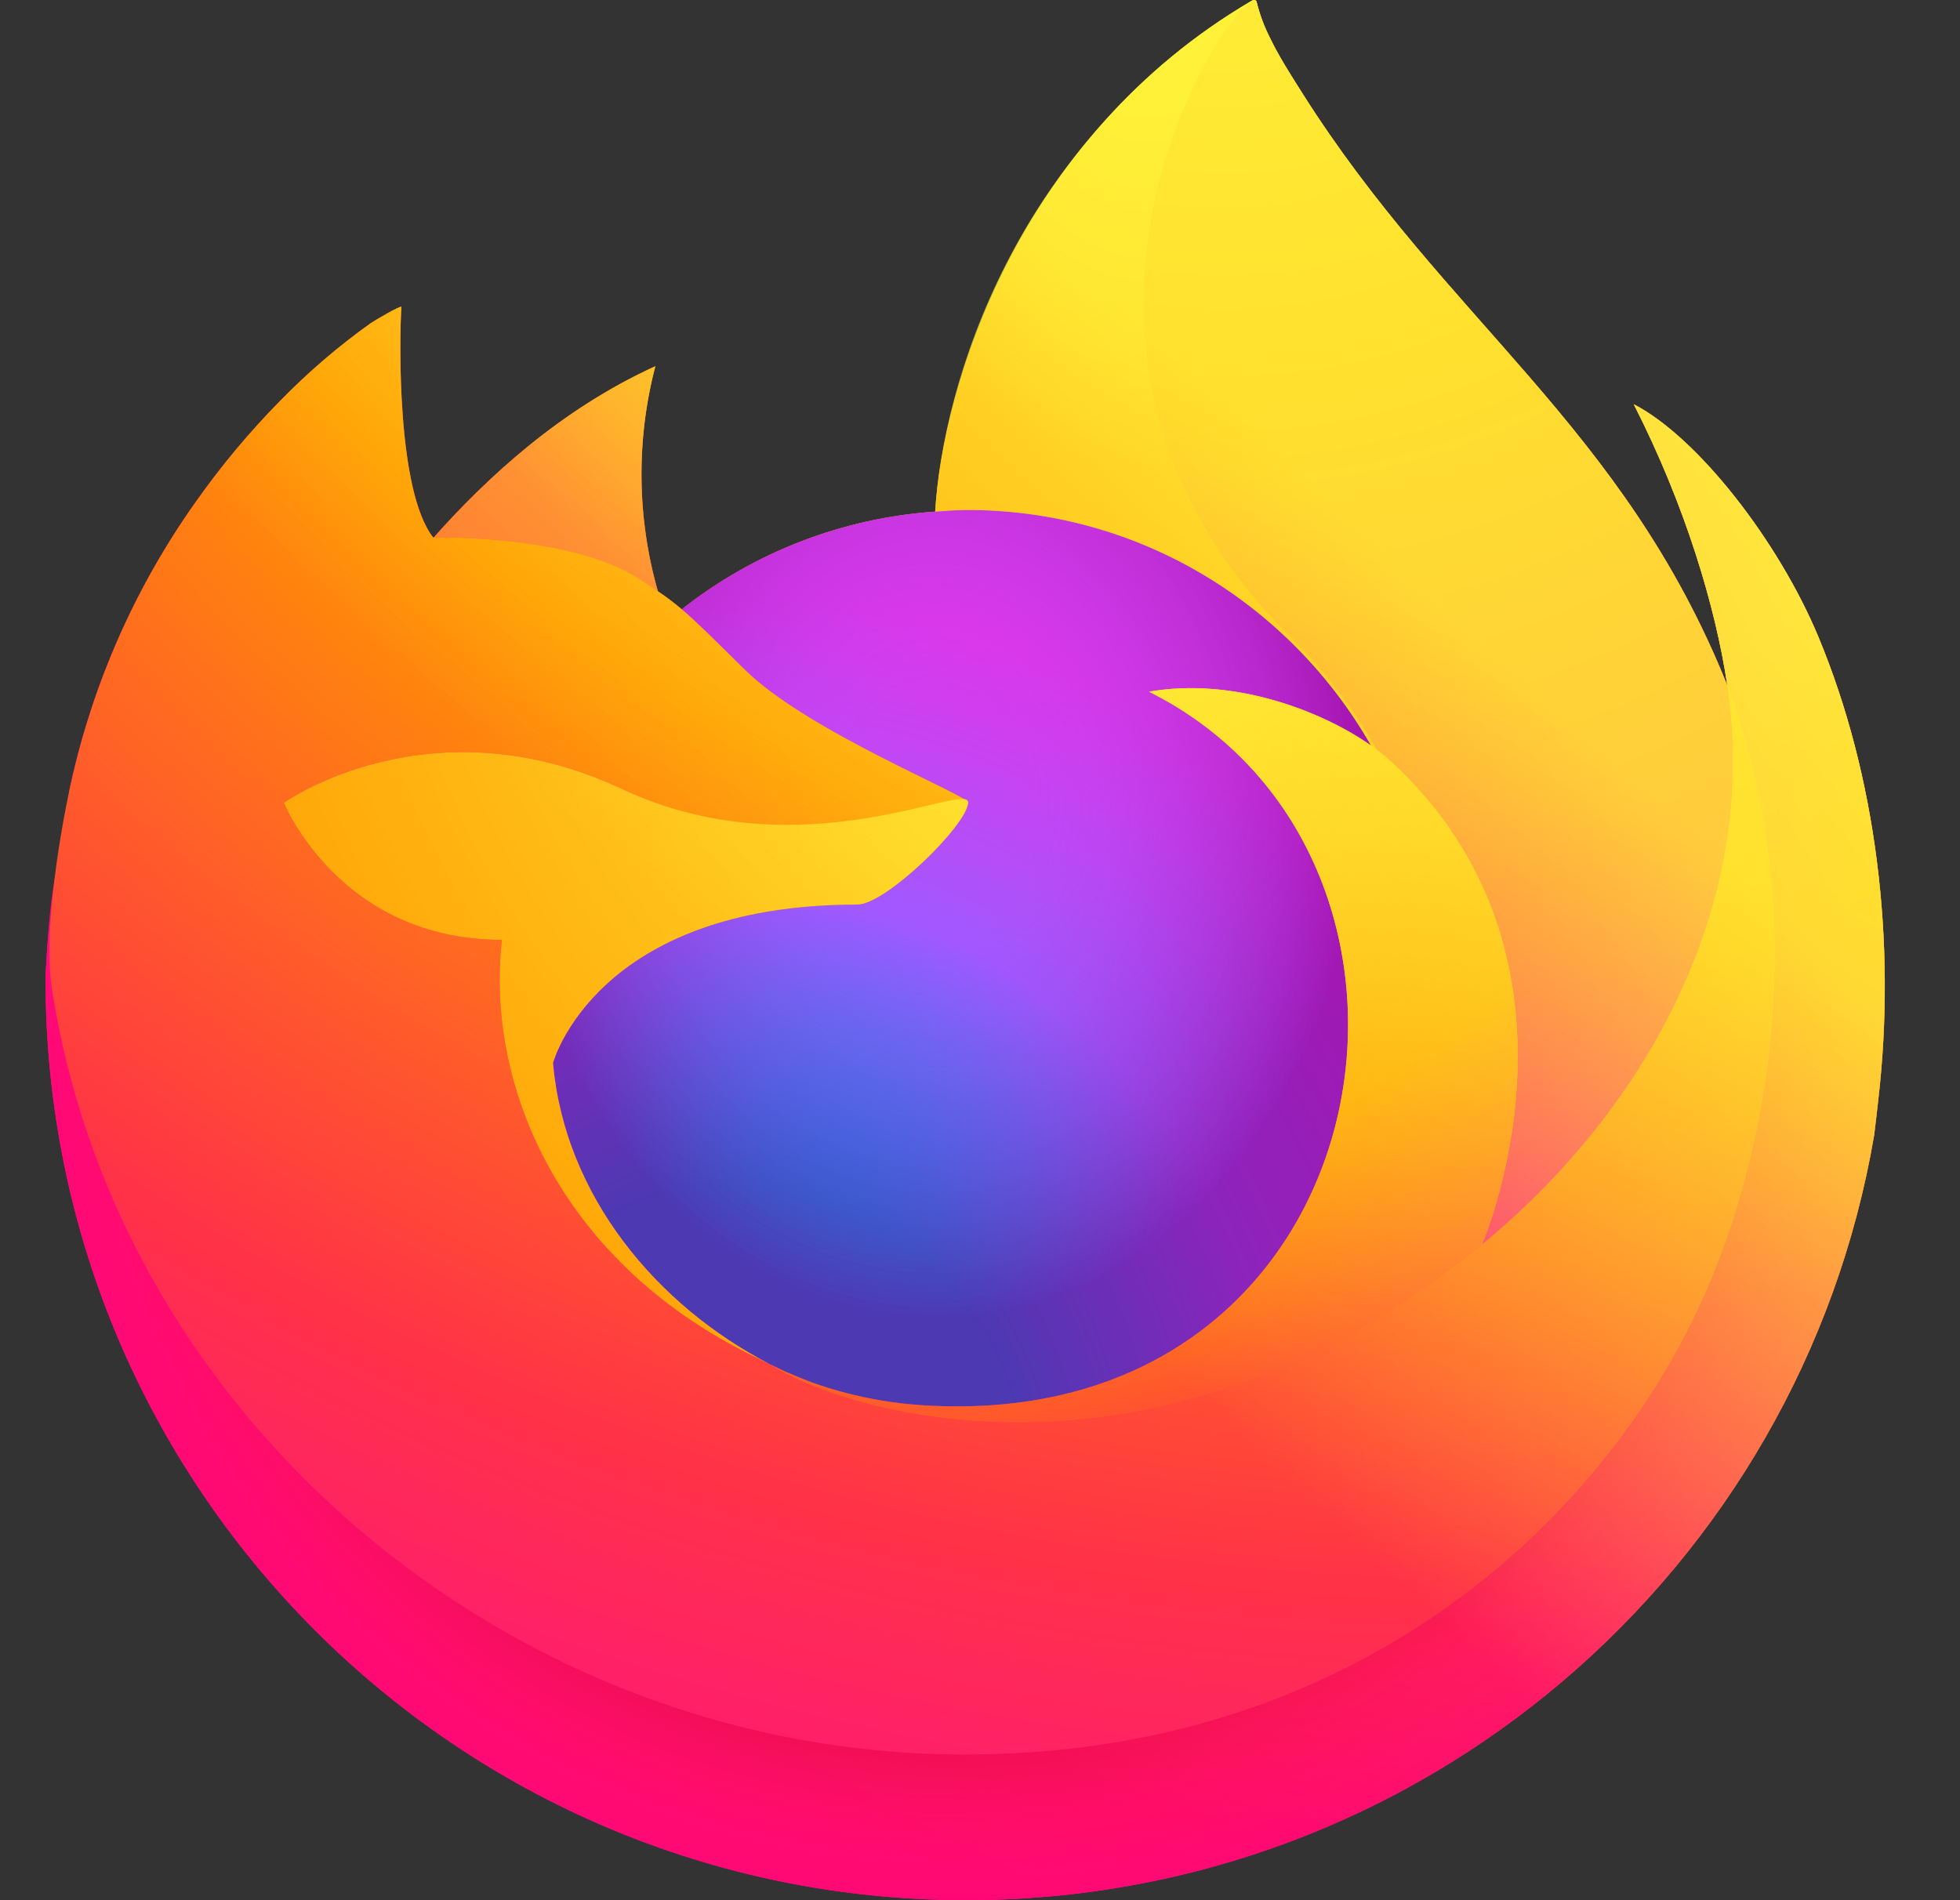 <svg width="33" height="32" viewBox="0 0 33 32" fill="none" xmlns="http://www.w3.org/2000/svg">
<rect x="0" y="0" width="33" height="32" fill="#333333" stroke="none"/>
<g clip-path="url(#clip0_1101_180882)">
<path d="M30.619 10.733C29.945 9.112 28.58 7.362 27.508 6.809C28.381 8.519 28.886 10.234 29.078 11.514C29.078 11.517 29.079 11.523 29.081 11.54C27.328 7.17 24.355 5.408 21.928 1.572C21.805 1.378 21.682 1.183 21.563 0.978C21.502 0.873 21.445 0.766 21.392 0.657C21.291 0.463 21.213 0.257 21.16 0.044C21.161 0.023 21.146 0.005 21.125 0.003C21.115 -0 21.105 -0 21.096 0.003C21.094 0.003 21.09 0.006 21.088 0.007C21.085 0.008 21.061 0.022 21.062 0.021C17.168 2.302 15.867 6.505 15.746 8.616C14.19 8.723 12.703 9.296 11.479 10.261C11.35 10.152 11.216 10.051 11.077 9.957C10.723 8.721 10.709 7.412 11.033 6.168C9.441 6.893 8.202 8.04 7.301 9.052H7.294C6.679 8.273 6.723 5.705 6.758 5.169C6.75 5.136 6.299 5.403 6.24 5.444C5.698 5.831 5.191 6.265 4.725 6.742C4.195 7.279 3.711 7.86 3.277 8.478C3.277 8.479 3.277 8.48 3.276 8.48C3.276 8.48 3.277 8.479 3.277 8.478C2.28 9.891 1.573 11.487 1.197 13.175C1.189 13.209 1.183 13.243 1.176 13.277C1.147 13.414 1.042 14.097 1.023 14.245C1.022 14.257 1.021 14.267 1.02 14.279C0.884 14.985 0.8 15.7 0.768 16.418C0.768 16.445 0.767 16.471 0.767 16.497C0.767 25.059 7.709 32 16.271 32C23.94 32 30.307 26.433 31.554 19.121C31.58 18.922 31.601 18.723 31.624 18.523C31.933 15.864 31.59 13.069 30.619 10.733ZM12.748 22.868C12.821 22.902 12.889 22.94 12.963 22.973C12.967 22.976 12.971 22.978 12.974 22.98C12.898 22.944 12.823 22.906 12.748 22.868ZM29.083 11.544L29.081 11.529C29.081 11.534 29.082 11.54 29.083 11.546L29.083 11.544Z" fill="url(#paint0_linear_1101_180882)"/>
<path d="M30.619 10.733C29.945 9.112 28.58 7.362 27.508 6.809C28.38 8.519 28.885 10.234 29.078 11.515C29.078 11.511 29.079 11.518 29.081 11.529C29.081 11.535 29.082 11.54 29.083 11.546C30.546 15.511 29.749 19.544 28.601 22.009C26.824 25.821 22.522 29.729 15.789 29.538C8.515 29.332 2.106 23.935 0.91 16.866C0.692 15.751 0.91 15.185 1.02 14.28C0.886 14.977 0.835 15.179 0.768 16.419C0.768 16.445 0.767 16.471 0.767 16.498C0.767 25.059 7.709 32 16.271 32C23.94 32 30.307 26.433 31.554 19.121C31.58 18.923 31.601 18.723 31.624 18.523C31.932 15.864 31.59 13.07 30.619 10.733Z" fill="url(#paint1_radial_1101_180882)"/>
<path d="M30.619 10.733C29.945 9.112 28.58 7.362 27.508 6.809C28.38 8.519 28.885 10.234 29.078 11.515C29.078 11.511 29.079 11.518 29.081 11.529C29.081 11.535 29.082 11.54 29.083 11.546C30.546 15.511 29.749 19.544 28.601 22.009C26.824 25.821 22.522 29.729 15.789 29.538C8.515 29.332 2.106 23.935 0.91 16.866C0.692 15.751 0.91 15.185 1.02 14.28C0.886 14.977 0.835 15.179 0.768 16.419C0.768 16.445 0.767 16.471 0.767 16.498C0.767 25.059 7.709 32 16.271 32C23.94 32 30.307 26.433 31.554 19.121C31.58 18.923 31.601 18.723 31.624 18.523C31.932 15.864 31.59 13.07 30.619 10.733Z" fill="url(#paint2_radial_1101_180882)"/>
<path d="M23.084 12.555C23.118 12.579 23.149 12.603 23.18 12.626C22.791 11.936 22.307 11.303 21.741 10.748C16.922 5.929 21.065 0.02 21.066 0.019C17.172 2.3 15.867 6.505 15.746 8.616C15.927 8.604 16.107 8.588 16.291 8.588C19.197 8.588 21.729 10.187 23.084 12.555Z" fill="url(#paint3_radial_1101_180882)"/>
<path d="M16.301 13.518C16.275 13.903 14.913 15.233 14.436 15.233C10.027 15.233 9.312 17.9 9.312 17.9C9.507 20.146 11.07 21.995 12.964 22.974C13.05 23.018 13.138 23.058 13.225 23.098C13.375 23.165 13.527 23.227 13.681 23.285C14.33 23.514 15.01 23.645 15.698 23.674C23.426 24.036 24.923 14.435 19.346 11.648C20.774 11.399 22.256 11.973 23.084 12.555C21.729 10.187 19.197 8.588 16.291 8.588C16.107 8.588 15.927 8.604 15.746 8.616C14.191 8.723 12.704 9.296 11.479 10.26C11.716 10.46 11.982 10.728 12.545 11.282C13.596 12.318 16.295 13.392 16.301 13.518Z" fill="url(#paint4_radial_1101_180882)"/>
<path d="M16.301 13.518C16.275 13.903 14.913 15.233 14.436 15.233C10.027 15.233 9.312 17.9 9.312 17.9C9.507 20.146 11.07 21.995 12.964 22.974C13.05 23.018 13.138 23.058 13.225 23.098C13.375 23.165 13.527 23.227 13.681 23.285C14.33 23.514 15.01 23.645 15.698 23.674C23.426 24.036 24.923 14.435 19.346 11.648C20.774 11.399 22.256 11.973 23.084 12.555C21.729 10.187 19.197 8.588 16.291 8.588C16.107 8.588 15.927 8.604 15.746 8.616C14.191 8.723 12.704 9.296 11.479 10.26C11.716 10.46 11.982 10.728 12.545 11.282C13.596 12.318 16.295 13.392 16.301 13.518Z" fill="url(#paint5_radial_1101_180882)"/>
<path d="M10.756 9.745C10.864 9.814 10.971 9.885 11.077 9.958C10.724 8.721 10.709 7.413 11.034 6.168C9.441 6.894 8.202 8.04 7.302 9.052C7.376 9.05 9.625 9.01 10.756 9.745Z" fill="url(#paint6_radial_1101_180882)"/>
<path d="M0.91 16.866C2.106 23.935 8.515 29.333 15.79 29.539C22.522 29.729 26.824 25.821 28.601 22.009C29.749 19.544 30.546 15.512 29.083 11.546L29.083 11.544L29.081 11.529C29.079 11.518 29.078 11.511 29.078 11.515C29.078 11.517 29.079 11.524 29.081 11.54C29.631 15.132 27.805 18.61 24.949 20.963L24.941 20.983C19.376 25.513 14.052 23.716 12.974 22.981C12.898 22.944 12.823 22.907 12.748 22.868C9.504 21.318 8.164 18.363 8.451 15.828C5.712 15.828 4.778 13.518 4.778 13.518C4.778 13.518 7.238 11.764 10.479 13.289C13.481 14.702 16.3 13.518 16.3 13.518C16.294 13.392 13.596 12.319 12.544 11.282C11.982 10.728 11.715 10.461 11.479 10.261C11.35 10.152 11.216 10.051 11.077 9.958C10.97 9.885 10.863 9.815 10.755 9.745C9.625 9.01 7.376 9.05 7.301 9.052H7.294C6.679 8.274 6.723 5.706 6.758 5.169C6.75 5.136 6.299 5.404 6.24 5.444C5.698 5.831 5.191 6.265 4.725 6.742C4.195 7.279 3.711 7.86 3.277 8.479C3.277 8.479 3.277 8.48 3.276 8.481C3.276 8.48 3.277 8.479 3.277 8.479C2.28 9.891 1.573 11.488 1.197 13.176C1.189 13.209 0.639 15.617 0.91 16.866Z" fill="url(#paint7_radial_1101_180882)"/>
<path d="M21.741 10.748C22.306 11.303 22.791 11.936 23.18 12.626C23.266 12.69 23.345 12.754 23.413 12.817C26.928 16.055 25.086 20.636 24.949 20.962C27.804 18.61 29.631 15.131 29.081 11.54C27.328 7.17 24.355 5.408 21.928 1.572C21.805 1.378 21.682 1.183 21.562 0.978C21.501 0.874 21.444 0.767 21.392 0.658C21.291 0.463 21.213 0.257 21.16 0.044C21.161 0.023 21.145 0.005 21.125 0.003C21.115 -8.10927e-05 21.11 -0.001 21.1 0.002C21.098 0.002 21.09 0.006 21.088 0.007C21.084 0.008 21.08 0.011 21.076 0.013C20.486 0.317 16.921 5.929 21.741 10.748Z" fill="url(#paint8_radial_1101_180882)"/>
<path d="M23.414 12.817C23.346 12.754 23.266 12.69 23.181 12.626C23.149 12.602 23.118 12.579 23.084 12.555C22.257 11.974 20.774 11.399 19.346 11.648C24.923 14.436 23.426 24.036 15.698 23.674C15.01 23.646 14.33 23.515 13.681 23.285C13.527 23.227 13.375 23.165 13.225 23.099C13.138 23.059 13.05 23.018 12.964 22.974C12.967 22.976 12.971 22.978 12.974 22.98C14.052 23.716 19.377 25.513 24.941 20.983L24.95 20.962C25.087 20.636 26.928 16.055 23.414 12.817Z" fill="url(#paint9_radial_1101_180882)"/>
<path d="M9.311 17.9C9.311 17.9 10.027 15.233 14.436 15.233C14.912 15.233 16.275 13.903 16.3 13.518C16.325 13.132 13.481 14.702 10.479 13.289C7.238 11.764 4.778 13.518 4.778 13.518C4.778 13.518 5.712 15.828 8.451 15.828C8.164 18.362 9.504 21.318 12.748 22.868C12.821 22.903 12.889 22.941 12.963 22.974C11.07 21.995 9.506 20.146 9.311 17.9Z" fill="url(#paint10_radial_1101_180882)"/>
<path d="M30.618 10.733C29.945 9.112 28.58 7.362 27.508 6.809C28.38 8.519 28.885 10.234 29.078 11.514C29.078 11.517 29.079 11.523 29.081 11.54C27.328 7.17 24.355 5.408 21.928 1.572C21.805 1.378 21.682 1.183 21.562 0.978C21.501 0.874 21.444 0.767 21.392 0.658C21.291 0.463 21.213 0.257 21.16 0.044C21.161 0.023 21.145 0.005 21.125 0.003C21.115 -8.10926e-05 21.11 -0.001 21.1 0.002C21.098 0.002 21.09 0.006 21.088 0.007C21.084 0.008 21.072 0.015 21.07 0.016C17.065 2.414 15.867 6.505 15.745 8.616C15.926 8.604 16.106 8.589 16.29 8.589C19.197 8.589 21.728 10.187 23.083 12.555C22.256 11.974 20.773 11.399 19.345 11.648C24.922 14.436 23.425 24.036 15.697 23.674C15.009 23.646 14.329 23.515 13.68 23.285C13.526 23.227 13.374 23.165 13.224 23.099C13.137 23.059 13.049 23.018 12.963 22.974C12.966 22.976 12.97 22.978 12.973 22.98C12.898 22.944 12.822 22.906 12.748 22.868C12.82 22.902 12.888 22.94 12.963 22.974C11.069 21.995 9.506 20.146 9.31 17.9C9.31 17.9 10.026 15.233 14.435 15.233C14.912 15.233 16.274 13.903 16.299 13.518C16.294 13.392 13.595 12.318 12.543 11.282C11.981 10.728 11.714 10.461 11.478 10.261C11.35 10.152 11.216 10.051 11.076 9.957C10.723 8.721 10.708 7.412 11.033 6.168C9.44 6.893 8.201 8.04 7.3 9.052H7.293C6.679 8.273 6.722 5.705 6.757 5.169C6.75 5.136 6.299 5.403 6.239 5.444C5.697 5.831 5.19 6.265 4.724 6.742C4.194 7.279 3.71 7.86 3.277 8.478C3.277 8.479 3.276 8.48 3.276 8.481C3.276 8.48 3.277 8.479 3.277 8.478C2.28 9.891 1.573 11.487 1.196 13.175C1.189 13.209 1.183 13.244 1.176 13.277C1.146 13.414 1.015 14.107 0.997 14.255C0.995 14.267 0.998 14.244 0.997 14.255C0.877 14.971 0.801 15.693 0.768 16.419C0.768 16.445 0.767 16.471 0.767 16.498C0.767 25.059 7.708 32 16.271 32C23.94 32 30.307 26.433 31.554 19.121C31.58 18.922 31.601 18.723 31.624 18.523C31.932 15.864 31.59 13.07 30.618 10.733ZM29.08 11.529C29.081 11.534 29.082 11.54 29.083 11.546L29.082 11.544L29.08 11.529Z" fill="url(#paint11_linear_1101_180882)"/>
</g>
<defs>
<linearGradient id="paint0_linear_1101_180882" x1="27.777" y1="4.95" x2="2.882" y2="28.974" gradientUnits="userSpaceOnUse">
<stop offset="0.05" stop-color="#FFF339"/>
<stop offset="0.37" stop-color="#FF9800"/>
<stop offset="0.53" stop-color="#FF3346"/>
<stop offset="0.7" stop-color="#FF0D8A"/>
</linearGradient>
<radialGradient id="paint1_radial_1101_180882" cx="0" cy="0" r="1" gradientUnits="userSpaceOnUse" gradientTransform="translate(27.931 6.811) scale(31.711 32.245)">
<stop offset="0.13" stop-color="#FFBD44"/>
<stop offset="0.28" stop-color="#FF9800"/>
<stop offset="0.47" stop-color="#FF3450"/>
<stop offset="0.78" stop-color="#FF027B"/>
<stop offset="0.86" stop-color="#FF0083"/>
</radialGradient>
<radialGradient id="paint2_radial_1101_180882" cx="0" cy="0" r="1" gradientUnits="userSpaceOnUse" gradientTransform="translate(15.939 16.897) scale(32.504 32.245)">
<stop offset="0.3" stop-color="#AF0611"/>
<stop offset="0.35" stop-color="#CE1223" stop-opacity="0.74"/>
<stop offset="0.43" stop-color="#FD243B" stop-opacity="0.34"/>
<stop offset="0.5" stop-color="#FF304B" stop-opacity="0.09"/>
<stop offset="0.53" stop-color="#FF3450" stop-opacity="0"/>
</radialGradient>
<radialGradient id="paint3_radial_1101_180882" cx="0" cy="0" r="1" gradientUnits="userSpaceOnUse" gradientTransform="translate(19.314 -1.493) scale(10.408 17.67)">
<stop offset="0.13" stop-color="#FFF339"/>
<stop offset="0.53" stop-color="#FF9800"/>
</radialGradient>
<radialGradient id="paint4_radial_1101_180882" cx="0" cy="0" r="1" gradientUnits="userSpaceOnUse" gradientTransform="translate(12.445 25.213) scale(13.773 15.096)">
<stop offset="0.35" stop-color="#008EE9"/>
<stop offset="0.67" stop-color="#A059FF"/>
<stop offset="1" stop-color="#DF36EA"/>
</radialGradient>
<radialGradient id="paint5_radial_1101_180882" cx="0" cy="0" r="1" gradientUnits="userSpaceOnUse" gradientTransform="translate(15.757 13.567) scale(7.313 8.906)">
<stop offset="0.21" stop-color="#A059FF" stop-opacity="0"/>
<stop offset="0.97" stop-color="#80008E" stop-opacity="0.6"/>
</radialGradient>
<radialGradient id="paint6_radial_1101_180882" cx="0" cy="0" r="1" gradientUnits="userSpaceOnUse" gradientTransform="translate(15.231 2.379) scale(10.95 10.989)">
<stop offset="0.1" stop-color="#FFE200"/>
<stop offset="0.79" stop-color="#FF7232"/>
</radialGradient>
<radialGradient id="paint7_radial_1101_180882" cx="0" cy="0" r="1" gradientUnits="userSpaceOnUse" gradientTransform="translate(25.227 -4.827) scale(52.276 43.883)">
<stop offset="0.11" stop-color="#FFF339"/>
<stop offset="0.46" stop-color="#FF9800"/>
<stop offset="0.72" stop-color="#FF3346"/>
<stop offset="0.9" stop-color="#FF0D8A"/>
</radialGradient>
<radialGradient id="paint8_radial_1101_180882" cx="0" cy="0" r="1" gradientUnits="userSpaceOnUse" gradientTransform="translate(20.807 -3.969) rotate(83.954) scale(34.367 34.624)">
<stop stop-color="#FFF339"/>
<stop offset="0.3" stop-color="#FF9800"/>
<stop offset="0.57" stop-color="#FF3346"/>
<stop offset="0.74" stop-color="#FF0D8A"/>
</radialGradient>
<radialGradient id="paint9_radial_1101_180882" cx="0" cy="0" r="1" gradientUnits="userSpaceOnUse" gradientTransform="translate(15.343 6.332) scale(30.014 29.486)">
<stop offset="0.14" stop-color="#FFF339"/>
<stop offset="0.48" stop-color="#FF9800"/>
<stop offset="0.66" stop-color="#FF3346"/>
<stop offset="0.9" stop-color="#FF0D8A"/>
</radialGradient>
<radialGradient id="paint10_radial_1101_180882" cx="0" cy="0" r="1" gradientUnits="userSpaceOnUse" gradientTransform="translate(23.133 8.054) scale(36.075 32.274)">
<stop offset="0.09" stop-color="#FFF339"/>
<stop offset="0.63" stop-color="#FF9800"/>
</radialGradient>
<linearGradient id="paint11_linear_1101_180882" x1="26.251" y1="5.133" x2="6.34" y2="26.888" gradientUnits="userSpaceOnUse">
<stop offset="0.17" stop-color="#FFF339" stop-opacity="0.8"/>
<stop offset="0.6" stop-color="#FFF339" stop-opacity="0"/>
</linearGradient>
<clipPath id="clip0_1101_180882">
<rect width="32" height="32" fill="white" transform="translate(0.25)"/>
</clipPath>
</defs>
</svg>
